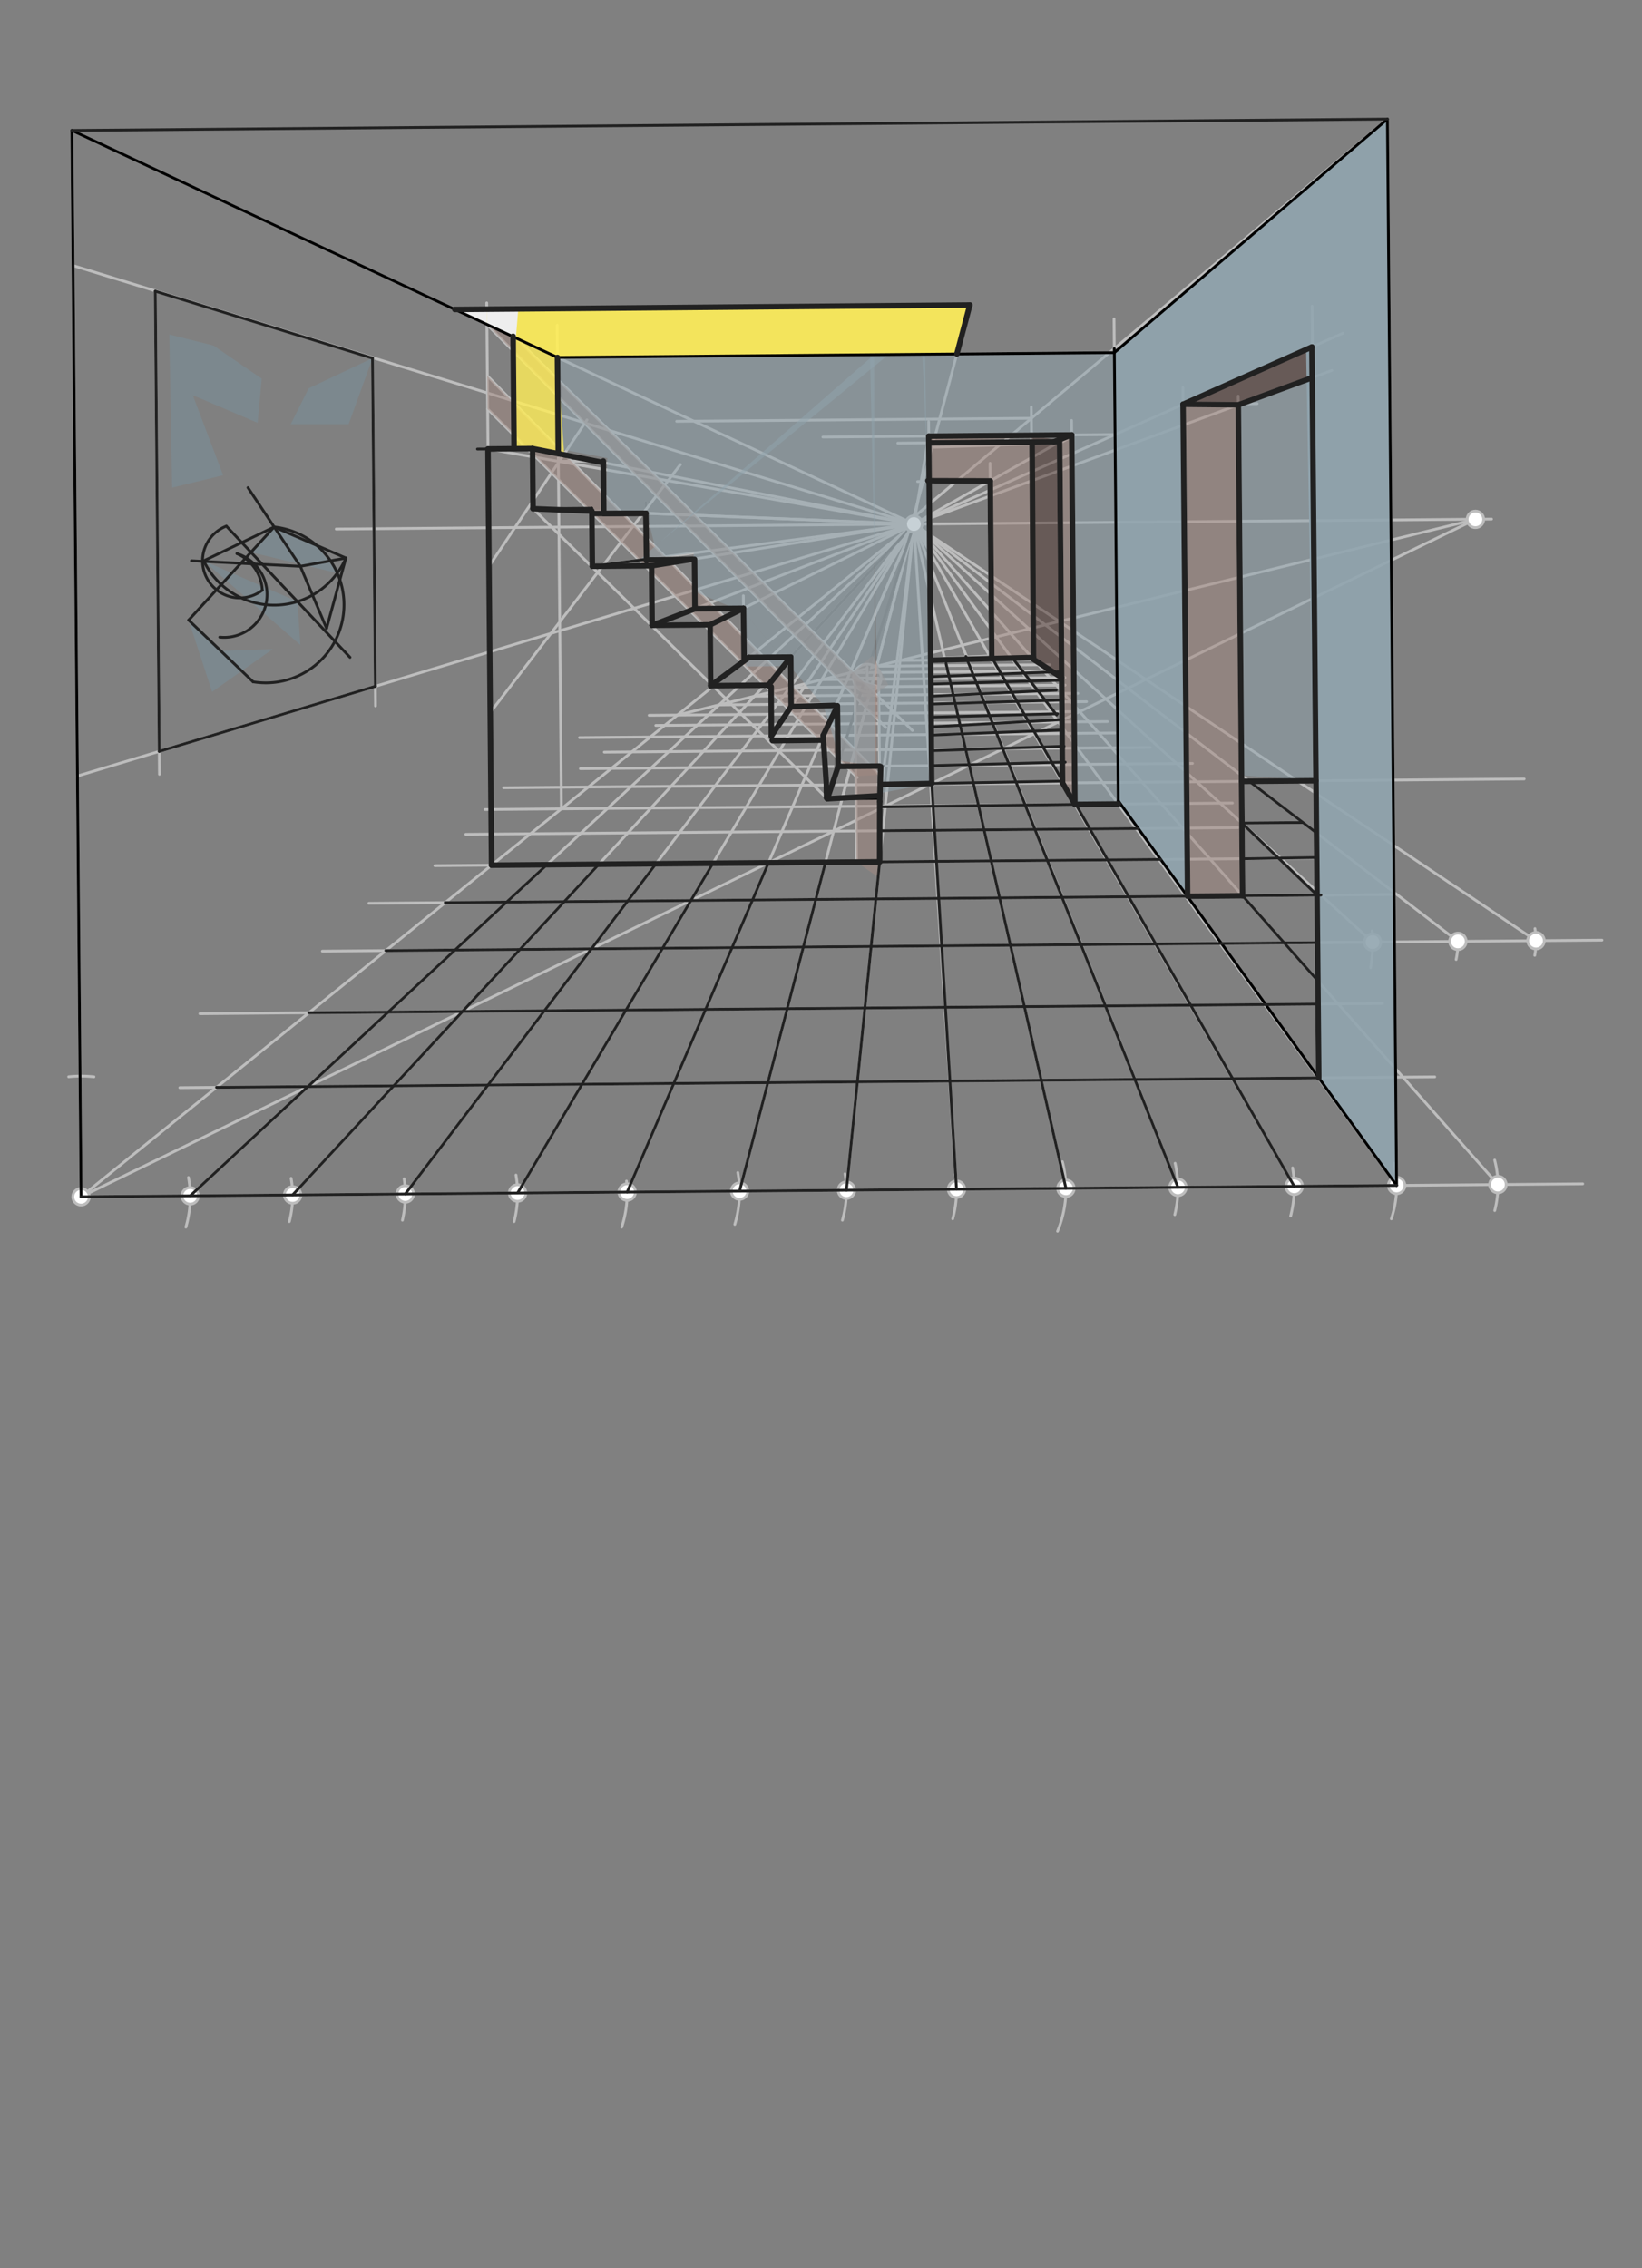 <svg xmlns="http://www.w3.org/2000/svg" class="svg--1it" height="100%" preserveAspectRatio="xMidYMid meet" viewBox="0 0 595.276 822.047" width="100%"><rect x="0" y="0" width="595.276" height="822.047" fill="#808080" stroke="none"/><defs><marker id="marker-arrow" markerHeight="16" markerUnits="userSpaceOnUse" markerWidth="24" orient="auto-start-reverse" refX="24" refY="4" viewBox="0 0 24 8"><path d="M 0 0 L 24 4 L 0 8 z" stroke="inherit"></path></marker></defs><g class="aux-layer--1FB"><g class="element--2qn"><line stroke="#BDBDBD" stroke-dasharray="none" stroke-linecap="round" stroke-width="1" x1="121.891" x2="540.734" y1="191.734" y2="188.124"></line></g><g class="element--2qn"><line stroke="#BDBDBD" stroke-dasharray="none" stroke-linecap="round" stroke-width="1" x1="29.391" x2="573.781" y1="433.734" y2="429.041"></line></g><g class="element--2qn"><path d="M 67.391 444.734 A 39.56 39.56 0 0 0 68.328 426.746" fill="none" stroke="#BDBDBD" stroke-dasharray="none" stroke-linecap="round" stroke-width="1"></path></g><g class="element--2qn"><path d="M 104.891 442.734 A 37.135 37.135 0 0 0 105.536 427.035" fill="none" stroke="#BDBDBD" stroke-dasharray="none" stroke-linecap="round" stroke-width="1"></path></g><g class="element--2qn"><path d="M 145.891 442.234 A 40.848 40.848 0 0 0 146.509 427.217" fill="none" stroke="#BDBDBD" stroke-dasharray="none" stroke-linecap="round" stroke-width="1"></path></g><g class="element--2qn"><path d="M 186.391 442.734 A 40.712 40.712 0 0 0 187.06 425.864" fill="none" stroke="#BDBDBD" stroke-dasharray="none" stroke-linecap="round" stroke-width="1"></path></g><g class="element--2qn"><path d="M 225.391 444.734 A 39.724 39.724 0 0 0 227.128 428.044" fill="none" stroke="#BDBDBD" stroke-dasharray="none" stroke-linecap="round" stroke-width="1"></path></g><g class="element--2qn"><path d="M 266.391 443.734 A 40.746 40.746 0 0 0 267.49 424.952" fill="none" stroke="#BDBDBD" stroke-dasharray="none" stroke-linecap="round" stroke-width="1"></path></g><g class="element--2qn"><path d="M 305.391 442.234 A 38.75 38.75 0 0 0 306.345 425.399" fill="none" stroke="#BDBDBD" stroke-dasharray="none" stroke-linecap="round" stroke-width="1"></path></g><g class="element--2qn"><path d="M 345.391 441.734 A 39.912 39.912 0 0 0 346.343 425.536" fill="none" stroke="#BDBDBD" stroke-dasharray="none" stroke-linecap="round" stroke-width="1"></path></g><g class="element--2qn"><path d="M 383.391 446.234 A 39.668 39.668 0 0 0 385.157 421.015" fill="none" stroke="#BDBDBD" stroke-dasharray="none" stroke-linecap="round" stroke-width="1"></path></g><g class="element--2qn"><path d="M 425.891 440.234 A 40.605 40.605 0 0 0 426.012 421.592" fill="none" stroke="#BDBDBD" stroke-dasharray="none" stroke-linecap="round" stroke-width="1"></path></g><g class="element--2qn"><path d="M 467.891 440.734 A 42.166 42.166 0 0 0 468.609 423.266" fill="none" stroke="#BDBDBD" stroke-dasharray="none" stroke-linecap="round" stroke-width="1"></path></g><g class="element--2qn"><path d="M 504.391 441.734 A 37.115 37.115 0 0 0 505.36 421.586" fill="none" stroke="#BDBDBD" stroke-dasharray="none" stroke-linecap="round" stroke-width="1"></path></g><g class="element--2qn"><path d="M 541.891 438.734 A 36.727 36.727 0 0 0 541.87 420.43" fill="none" stroke="#BDBDBD" stroke-dasharray="none" stroke-linecap="round" stroke-width="1"></path></g><g class="element--2qn"><line stroke="#BDBDBD" stroke-dasharray="none" stroke-linecap="round" stroke-width="1" x1="68.949" x2="331.313" y1="433.393" y2="189.929"></line></g><g class="element--2qn"><line stroke="#BDBDBD" stroke-dasharray="none" stroke-linecap="round" stroke-width="1" x1="106.083" x2="331.313" y1="433.073" y2="189.929"></line></g><g class="element--2qn"><line stroke="#BDBDBD" stroke-dasharray="none" stroke-linecap="round" stroke-width="1" x1="29.391" x2="331.313" y1="433.734" y2="189.929"></line></g><g class="element--2qn"><line stroke="#BDBDBD" stroke-dasharray="none" stroke-linecap="round" stroke-width="1" x1="146.93" x2="331.313" y1="432.721" y2="189.929"></line></g><g class="element--2qn"><line stroke="#BDBDBD" stroke-dasharray="none" stroke-linecap="round" stroke-width="1" x1="187.64" x2="331.313" y1="432.37" y2="189.929"></line></g><g class="element--2qn"><line stroke="#BDBDBD" stroke-dasharray="none" stroke-linecap="round" stroke-width="1" x1="227.362" x2="331.313" y1="432.028" y2="189.929"></line></g><g class="element--2qn"><line stroke="#BDBDBD" stroke-dasharray="none" stroke-linecap="round" stroke-width="1" x1="268.107" x2="331.313" y1="431.676" y2="189.929"></line></g><g class="element--2qn"><line stroke="#BDBDBD" stroke-dasharray="none" stroke-linecap="round" stroke-width="1" x1="306.855" x2="331.313" y1="431.342" y2="189.929"></line></g><g class="element--2qn"><line stroke="#BDBDBD" stroke-dasharray="none" stroke-linecap="round" stroke-width="1" x1="346.766" x2="331.313" y1="430.998" y2="189.929"></line></g><g class="element--2qn"><line stroke="#BDBDBD" stroke-dasharray="none" stroke-linecap="round" stroke-width="1" x1="386.432" x2="331.313" y1="430.656" y2="189.929"></line></g><g class="element--2qn"><line stroke="#BDBDBD" stroke-dasharray="none" stroke-linecap="round" stroke-width="1" x1="427.035" x2="331.313" y1="430.306" y2="189.929"></line></g><g class="element--2qn"><line stroke="#BDBDBD" stroke-dasharray="none" stroke-linecap="round" stroke-width="1" x1="469.199" x2="331.313" y1="429.943" y2="189.929"></line></g><g class="element--2qn"><line stroke="#BDBDBD" stroke-dasharray="none" stroke-linecap="round" stroke-width="1" x1="506.312" x2="331.313" y1="429.623" y2="189.929"></line></g><g class="element--2qn"><line stroke="#BDBDBD" stroke-dasharray="none" stroke-linecap="round" stroke-width="1" x1="543.037" x2="331.313" y1="429.306" y2="189.929"></line></g><g class="element--2qn"><line stroke="#BDBDBD" stroke-dasharray="none" stroke-linecap="round" stroke-width="1" x1="29.391" x2="534.878" y1="433.734" y2="188.226"></line></g><g class="element--2qn"><line stroke="#BDBDBD" stroke-dasharray="none" stroke-linecap="round" stroke-width="1" x1="391.429" x2="235.33" y1="257.897" y2="259.243"></line></g><g class="element--2qn"><line stroke="#BDBDBD" stroke-dasharray="none" stroke-linecap="round" stroke-width="1" x1="383.683" x2="237.737" y1="261.659" y2="262.917"></line></g><g class="element--2qn"><line stroke="#BDBDBD" stroke-dasharray="none" stroke-linecap="round" stroke-width="1" x1="374.956" x2="210.081" y1="265.898" y2="267.319"></line></g><g class="element--2qn"><line stroke="#BDBDBD" stroke-dasharray="none" stroke-linecap="round" stroke-width="1" x1="383.683" x2="401.488" y1="261.659" y2="261.506"></line></g><g class="element--2qn"><line stroke="#BDBDBD" stroke-dasharray="none" stroke-linecap="round" stroke-width="1" x1="374.956" x2="404.273" y1="265.898" y2="265.645"></line></g><g class="element--2qn"><line stroke="#BDBDBD" stroke-dasharray="none" stroke-linecap="round" stroke-width="1" x1="363.735" x2="219.075" y1="271.348" y2="272.595"></line></g><g class="element--2qn"><line stroke="#BDBDBD" stroke-dasharray="none" stroke-linecap="round" stroke-width="1" x1="363.735" x2="416.965" y1="271.348" y2="270.889"></line></g><g class="element--2qn"><line stroke="#BDBDBD" stroke-dasharray="none" stroke-linecap="round" stroke-width="1" x1="351.334" x2="210.385" y1="277.371" y2="278.586"></line></g><g class="element--2qn"><line stroke="#BDBDBD" stroke-dasharray="none" stroke-linecap="round" stroke-width="1" x1="351.334" x2="432.313" y1="277.371" y2="276.673"></line></g><g class="element--2qn"><line stroke="#BDBDBD" stroke-dasharray="none" stroke-linecap="round" stroke-width="1" x1="337.353" x2="182.578" y1="284.161" y2="285.495"></line></g><g class="element--2qn"><line stroke="#BDBDBD" stroke-dasharray="none" stroke-linecap="round" stroke-width="1" x1="337.353" x2="431.719" y1="284.161" y2="283.347"></line></g><g class="element--2qn"><line stroke="#BDBDBD" stroke-dasharray="none" stroke-linecap="round" stroke-width="1" x1="320.959" x2="175.857" y1="292.123" y2="293.374"></line></g><g class="element--2qn"><line stroke="#BDBDBD" stroke-dasharray="none" stroke-linecap="round" stroke-width="1" x1="320.959" x2="446.798" y1="292.123" y2="291.038"></line></g><g class="element--2qn"><line stroke="#BDBDBD" stroke-dasharray="none" stroke-linecap="round" stroke-width="1" x1="302.213" x2="168.862" y1="301.228" y2="302.378"></line></g><g class="element--2qn"><line stroke="#BDBDBD" stroke-dasharray="none" stroke-linecap="round" stroke-width="1" x1="302.213" x2="448.862" y1="301.228" y2="299.964"></line></g><g class="element--2qn"><line stroke="#BDBDBD" stroke-dasharray="none" stroke-linecap="round" stroke-width="1" x1="278.6" x2="157.645" y1="312.697" y2="313.739"></line></g><g class="element--2qn"><line stroke="#BDBDBD" stroke-dasharray="none" stroke-linecap="round" stroke-width="1" x1="278.6" x2="463.071" y1="312.697" y2="311.107"></line></g><g class="element--2qn"><line stroke="#BDBDBD" stroke-dasharray="none" stroke-linecap="round" stroke-width="1" x1="250.46" x2="133.719" y1="326.364" y2="327.37"></line></g><g class="element--2qn"><line stroke="#BDBDBD" stroke-dasharray="none" stroke-linecap="round" stroke-width="1" x1="250.46" x2="489.426" y1="326.364" y2="324.304"></line></g><g class="element--2qn"><line stroke="#BDBDBD" stroke-dasharray="none" stroke-linecap="round" stroke-width="1" x1="214.4" x2="116.856" y1="343.878" y2="344.719"></line></g><g class="element--2qn"><line stroke="#BDBDBD" stroke-dasharray="none" stroke-linecap="round" stroke-width="1" x1="214.4" x2="501.638" y1="343.878" y2="341.402"></line></g><g class="element--2qn"><line stroke="#BDBDBD" stroke-dasharray="none" stroke-linecap="round" stroke-width="1" x1="167.694" x2="72.474" y1="366.562" y2="367.383"></line></g><g class="element--2qn"><line stroke="#BDBDBD" stroke-dasharray="none" stroke-linecap="round" stroke-width="1" x1="167.694" x2="501.213" y1="366.562" y2="363.687"></line></g><g class="element--2qn"><line stroke="#BDBDBD" stroke-dasharray="none" stroke-linecap="round" stroke-width="1" x1="111.619" x2="65.183" y1="393.797" y2="394.197"></line></g><g class="element--2qn"><line stroke="#BDBDBD" stroke-dasharray="none" stroke-linecap="round" stroke-width="1" x1="111.619" x2="520.137" y1="393.797" y2="390.275"></line></g><g class="element--2qn"><line stroke="#BDBDBD" stroke-dasharray="none" stroke-linecap="round" stroke-width="1" x1="29.391" x2="26.059" y1="433.734" y2="47.272"></line></g><g class="element--2qn"><line stroke="#BDBDBD" stroke-dasharray="none" stroke-linecap="round" stroke-width="1" x1="26.059" x2="331.313" y1="47.272" y2="189.929"></line></g><g class="element--2qn"><line stroke="#BDBDBD" stroke-dasharray="none" stroke-linecap="round" stroke-width="1" x1="506.312" x2="502.981" y1="429.623" y2="43.16"></line></g><g class="element--2qn"><line stroke="#BDBDBD" stroke-dasharray="none" stroke-linecap="round" stroke-width="1" x1="502.981" x2="330.891" y1="43.16" y2="187.734"></line></g><g class="element--2qn"><line stroke="#BDBDBD" stroke-dasharray="none" stroke-linecap="round" stroke-width="1" x1="405.393" x2="403.877" y1="291.395" y2="115.584"></line></g><g class="element--2qn"><line stroke="#BDBDBD" stroke-dasharray="none" stroke-linecap="round" stroke-width="1" x1="202.094" x2="403.982" y1="129.54" y2="127.799"></line></g><g class="element--2qn"><line stroke="#BDBDBD" stroke-dasharray="none" stroke-linecap="round" stroke-width="1" x1="203.504" x2="201.993" y1="293.136" y2="117.824"></line></g><g class="element--2qn"><line stroke="#BDBDBD" stroke-dasharray="none" stroke-linecap="round" stroke-width="1" x1="478.092" x2="475.681" y1="390.638" y2="110.939"></line></g><g class="element--2qn"><line stroke="#BDBDBD" stroke-dasharray="none" stroke-linecap="round" stroke-width="1" x1="331.313" x2="486.891" y1="189.929" y2="120.734"></line></g><g class="element--2qn"><line stroke="#BDBDBD" stroke-dasharray="none" stroke-linecap="round" stroke-width="1" x1="404.238" x2="298.31" y1="157.495" y2="158.408"></line></g><g class="element--2qn"><line stroke="#BDBDBD" stroke-dasharray="none" stroke-linecap="round" stroke-width="1" x1="430.442" x2="428.853" y1="324.812" y2="140.48"></line></g><g class="element--2qn"><line stroke="#BDBDBD" stroke-dasharray="none" stroke-linecap="round" stroke-width="1" x1="450.462" x2="448.901" y1="324.64" y2="143.562"></line></g><g class="element--2qn"><line stroke="#BDBDBD" stroke-dasharray="none" stroke-linecap="round" stroke-width="1" x1="428.905" x2="455.753" y1="146.524" y2="146.293"></line></g><g class="element--2qn"><line stroke="#BDBDBD" stroke-dasharray="none" stroke-linecap="round" stroke-width="1" x1="331.313" x2="482.891" y1="189.929" y2="134.234"></line></g><g class="element--2qn"><line stroke="#BDBDBD" stroke-dasharray="none" stroke-linecap="round" stroke-width="1" x1="337.854" x2="336.655" y1="291.978" y2="152.823"></line></g><g class="element--2qn"><line stroke="#BDBDBD" stroke-dasharray="none" stroke-linecap="round" stroke-width="1" x1="389.682" x2="388.483" y1="291.531" y2="152.384"></line></g><g class="element--2qn"><line stroke="#BDBDBD" stroke-dasharray="none" stroke-linecap="round" stroke-width="1" x1="388.528" x2="331.313" y1="157.63" y2="189.929"></line></g><g class="element--2qn"><line stroke="#BDBDBD" stroke-dasharray="none" stroke-linecap="round" stroke-width="1" x1="245.586" x2="534.878" y1="259.154" y2="188.226"></line></g><g class="element--2qn"><line stroke="#BDBDBD" stroke-dasharray="none" stroke-linecap="round" stroke-width="1" x1="260.71" x2="393.917" y1="255.446" y2="254.298"></line></g><g class="element--2qn"><line stroke="#BDBDBD" stroke-dasharray="none" stroke-linecap="round" stroke-width="1" x1="273.536" x2="390.766" y1="252.302" y2="251.291"></line></g><g class="element--2qn"><line stroke="#BDBDBD" stroke-dasharray="none" stroke-linecap="round" stroke-width="1" x1="286.327" x2="386.15" y1="249.165" y2="248.305"></line></g><g class="element--2qn"><line stroke="#BDBDBD" stroke-dasharray="none" stroke-linecap="round" stroke-width="1" x1="297.888" x2="386.118" y1="246.331" y2="245.57"></line></g><g class="element--2qn"><line stroke="#BDBDBD" stroke-dasharray="none" stroke-linecap="round" stroke-width="1" x1="308.179" x2="382.614" y1="243.808" y2="243.166"></line></g><g class="element--2qn"><line stroke="#BDBDBD" stroke-dasharray="none" stroke-linecap="round" stroke-width="1" x1="317.845" x2="380.599" y1="241.438" y2="240.897"></line></g><g class="element--2qn"><line stroke="#BDBDBD" stroke-dasharray="none" stroke-linecap="round" stroke-width="1" x1="326.304" x2="375.625" y1="239.364" y2="238.939"></line></g><g class="element--2qn"><line stroke="#BDBDBD" stroke-dasharray="none" stroke-linecap="round" stroke-width="2" x1="389.682" x2="388.528" y1="291.531" y2="157.63"></line></g><g class="element--2qn"><line stroke="#BDBDBD" stroke-dasharray="none" stroke-linecap="round" stroke-width="2" x1="385.211" x2="384.124" y1="283.748" y2="157.668"></line></g><g class="element--2qn"><line stroke="#BDBDBD" stroke-dasharray="none" stroke-linecap="round" stroke-width="2" x1="388.528" x2="384.145" y1="157.63" y2="160.104"></line></g><g class="element--2qn"><line stroke="#BDBDBD" stroke-dasharray="none" stroke-linecap="round" stroke-width="2" x1="385.211" x2="389.682" y1="283.748" y2="291.531"></line></g><g class="element--2qn"><line stroke="#BDBDBD" stroke-dasharray="none" stroke-linecap="round" stroke-width="1" x1="384.145" x2="325.497" y1="160.104" y2="160.61"></line></g><g class="element--2qn"><line stroke="#BDBDBD" stroke-dasharray="none" stroke-linecap="round" stroke-width="2" x1="388.528" x2="336.7" y1="157.63" y2="158.077"></line></g><g class="element--2qn"><line stroke="#BDBDBD" stroke-dasharray="none" stroke-linecap="round" stroke-width="2" x1="336.7" x2="337.787" y1="158.077" y2="284.157"></line></g><g class="element--2qn"><line stroke="#BDBDBD" stroke-dasharray="none" stroke-linecap="round" stroke-width="2" x1="336.731" x2="382.01" y1="161.637" y2="160.122"></line></g><g class="element--2qn"><line stroke="#BDBDBD" stroke-dasharray="none" stroke-linecap="round" stroke-width="2" x1="430.442" x2="450.462" y1="324.812" y2="324.64"></line></g><g class="element--2qn"><line stroke="#BDBDBD" stroke-dasharray="none" stroke-linecap="round" stroke-width="2" x1="450.462" x2="448.928" y1="324.64" y2="146.713"></line></g><g class="element--2qn"><line stroke="#BDBDBD" stroke-dasharray="none" stroke-linecap="round" stroke-width="2" x1="448.928" x2="428.905" y1="146.713" y2="146.524"></line></g><g class="element--2qn"><line stroke="#BDBDBD" stroke-dasharray="none" stroke-linecap="round" stroke-width="2" x1="428.905" x2="430.549" y1="146.524" y2="324.811"></line></g><g class="element--2qn"><line stroke="#BDBDBD" stroke-dasharray="none" stroke-linecap="round" stroke-width="2" x1="428.905" x2="475.808" y1="146.524" y2="125.664"></line></g><g class="element--2qn"><line stroke="#BDBDBD" stroke-dasharray="none" stroke-linecap="round" stroke-width="2" x1="475.604" x2="478.092" y1="125.754" y2="390.638"></line></g><g class="element--2qn"><line stroke="#BDBDBD" stroke-dasharray="none" stroke-linecap="round" stroke-width="2" x1="448.928" x2="475.708" y1="146.713" y2="136.873"></line></g><g class="element--2qn"><line stroke="#BDBDBD" stroke-dasharray="none" stroke-linecap="round" stroke-width="1" x1="374.668" x2="373.879" y1="238.947" y2="147.484"></line></g><g class="element--2qn"><line stroke="#BDBDBD" stroke-dasharray="none" stroke-linecap="round" stroke-width="1" x1="373.915" x2="245.317" y1="151.589" y2="152.698"></line></g><g class="element--2qn"><line stroke="#BDBDBD" stroke-dasharray="none" stroke-linecap="round" stroke-width="1" x1="336.7" x2="331.313" y1="158.077" y2="189.929"></line></g><g class="element--2qn"><line stroke="#BDBDBD" stroke-dasharray="none" stroke-linecap="round" stroke-width="1" x1="359.548" x2="358.934" y1="239.077" y2="167.898"></line></g><g class="element--2qn"><line stroke="#BDBDBD" stroke-dasharray="none" stroke-linecap="round" stroke-width="1" x1="358.989" x2="332.656" y1="174.305" y2="174.532"></line></g><g class="element--2qn"><line stroke="#BDBDBD" stroke-dasharray="none" stroke-linecap="round" stroke-width="2" x1="358.989" x2="336.841" y1="174.305" y2="174.496"></line></g><g class="element--2qn"><line stroke="#BDBDBD" stroke-dasharray="none" stroke-linecap="round" stroke-width="2" x1="358.989" x2="359.548" y1="174.305" y2="239.077"></line></g><g class="element--2qn"><line stroke="#BDBDBD" stroke-dasharray="none" stroke-linecap="round" stroke-width="2" x1="359.54" x2="337.4" y1="238.182" y2="239.268"></line></g><g class="element--2qn"><path d="M 24.891 390.234 A 43.732 43.732 0 0 1 34.066 390.253" fill="none" stroke="#BDBDBD" stroke-dasharray="none" stroke-linecap="round" stroke-width="1"></path></g><g class="element--2qn"><line stroke="#BDBDBD" stroke-dasharray="none" stroke-linecap="round" stroke-width="1" x1="178.209" x2="176.452" y1="313.562" y2="109.768"></line></g><g class="element--2qn"><line stroke="#BDBDBD" stroke-dasharray="none" stroke-linecap="round" stroke-width="1" x1="193.057" x2="331.313" y1="162.573" y2="189.929"></line></g><g class="element--2qn"><line stroke="#BDBDBD" stroke-dasharray="none" stroke-linecap="round" stroke-width="1" x1="176.908" x2="331.313" y1="162.713" y2="189.929"></line></g><g class="element--2qn"><line stroke="#BDBDBD" stroke-dasharray="none" stroke-linecap="round" stroke-width="1" x1="193.245" x2="331.313" y1="184.374" y2="189.929"></line></g><g class="element--2qn"><line stroke="#BDBDBD" stroke-dasharray="none" stroke-linecap="round" stroke-width="1" x1="214.563" x2="331.313" y1="185.231" y2="189.929"></line></g><g class="element--2qn"><line stroke="#BDBDBD" stroke-dasharray="none" stroke-linecap="round" stroke-width="1" x1="214.735" x2="331.313" y1="205.223" y2="189.929"></line></g><g class="element--2qn"><line stroke="#BDBDBD" stroke-dasharray="none" stroke-linecap="round" stroke-width="1" x1="236.229" x2="331.313" y1="205.037" y2="189.929"></line></g><g class="element--2qn"><line stroke="#BDBDBD" stroke-dasharray="none" stroke-linecap="round" stroke-width="1" x1="257.444" x2="331.313" y1="226.437" y2="189.929"></line></g><g class="element--2qn"><line stroke="#BDBDBD" stroke-dasharray="none" stroke-linecap="round" stroke-width="1" x1="236.415" x2="331.313" y1="226.618" y2="189.929"></line></g><g class="element--2qn"><line stroke="#BDBDBD" stroke-dasharray="none" stroke-linecap="round" stroke-width="1" x1="202.419" x2="218.721" y1="167.209" y2="167.069"></line></g><g class="element--2qn"><line stroke="#BDBDBD" stroke-dasharray="none" stroke-linecap="round" stroke-width="1" x1="218.721" x2="218.852" y1="167.069" y2="182.217"></line></g><g class="element--2qn"><line stroke="#BDBDBD" stroke-dasharray="none" stroke-linecap="round" stroke-width="1" x1="234.121" x2="234.268" y1="182.086" y2="199.184"></line></g><g class="element--2qn"><line stroke="#BDBDBD" stroke-dasharray="none" stroke-linecap="round" stroke-width="1" x1="269.491" x2="269.684" y1="215.91" y2="238.284"></line></g><g class="element--2qn"><line stroke="#BDBDBD" stroke-dasharray="none" stroke-linecap="round" stroke-width="1" x1="269.684" x2="287.222" y1="238.284" y2="238.132"></line></g><g class="element--2qn"><line stroke="#757575" stroke-dasharray="none" stroke-linecap="round" stroke-width="1" x1="277.202" x2="331.313" y1="248.344" y2="189.929"></line></g><g class="element--2qn"><line stroke="#BDBDBD" stroke-dasharray="none" stroke-linecap="round" stroke-width="1" x1="286.656" x2="286.815" y1="238.137" y2="256.537"></line></g><g class="element--2qn"><line stroke="#BDBDBD" stroke-dasharray="none" stroke-linecap="round" stroke-width="1" x1="279.654" x2="331.313" y1="266.719" y2="189.929"></line></g><g class="element--2qn"><line stroke="#BDBDBD" stroke-dasharray="none" stroke-linecap="round" stroke-width="1" x1="297.7" x2="331.313" y1="268.213" y2="189.929"></line></g><g class="element--2qn"><line stroke="#BDBDBD" stroke-dasharray="none" stroke-linecap="round" stroke-width="1" x1="305.293" x2="331.313" y1="289.447" y2="189.929"></line></g><g class="element--2qn"><line stroke="#BDBDBD" stroke-dasharray="none" stroke-linecap="round" stroke-width="1" x1="318.736" x2="331.313" y1="292.142" y2="189.929"></line></g><g class="element--2qn"><line stroke="#757575" stroke-dasharray="none" stroke-linecap="round" stroke-width="1" x1="286.811" x2="302.367" y1="256.08" y2="255.946"></line></g><g class="element--2qn"><line stroke="#757575" stroke-dasharray="none" stroke-linecap="round" stroke-width="1" x1="299.933" x2="331.313" y1="289.493" y2="189.929"></line></g><g class="element--2qn"><line stroke="#757575" stroke-dasharray="none" stroke-linecap="round" stroke-width="1" x1="302.797" x2="302.995" y1="256.24" y2="279.233"></line></g><g class="element--2qn"><line stroke="#757575" stroke-dasharray="none" stroke-linecap="round" stroke-width="1" x1="302.983" x2="320.411" y1="277.787" y2="277.637"></line></g><g class="element--2qn"><line stroke="#757575" stroke-dasharray="none" stroke-linecap="round" stroke-width="1" x1="269.531" x2="250.752" y1="220.463" y2="220.625"></line></g><g class="element--2qn"><line stroke="#757575" stroke-dasharray="none" stroke-linecap="round" stroke-width="1" x1="250.981" x2="234.154" y1="202.694" y2="202.839"></line></g><g class="element--2qn"><line stroke="#757575" stroke-dasharray="none" stroke-linecap="round" stroke-width="1" x1="234.121" x2="234.292" y1="182.086" y2="201.886"></line></g><g class="element--2qn"><line stroke="#757575" stroke-dasharray="none" stroke-linecap="round" stroke-width="1" x1="234.155" x2="218.511" y1="186.02" y2="186.155"></line></g><g class="element--2qn"><line stroke="#757575" stroke-dasharray="none" stroke-linecap="round" stroke-width="1" x1="218.721" x2="218.888" y1="167.069" y2="186.394"></line></g><g class="element--2qn"><line stroke="#BDBDBD" stroke-dasharray="none" stroke-linecap="round" stroke-width="1" x1="164.477" x2="351.6" y1="112.159" y2="110.546"></line></g><g class="element--2qn"><line stroke="#BDBDBD" stroke-dasharray="none" stroke-linecap="round" stroke-width="1" x1="351.6" x2="331.391" y1="110.546" y2="186.734"></line></g><g class="element--2qn"><line stroke="#BDBDBD" stroke-dasharray="none" stroke-linecap="round" stroke-width="1" x1="193.245" x2="299.933" y1="184.374" y2="289.493"></line></g><g class="element--2qn"><line stroke="#BDBDBD" stroke-dasharray="none" stroke-linecap="round" stroke-width="1" x1="176.68" x2="320.071" y1="136.223" y2="282.054"></line></g><g class="element--2qn"><line stroke="#BDBDBD" stroke-dasharray="none" stroke-linecap="round" stroke-width="1" x1="176.783" x2="310.775" y1="148.222" y2="281.797"></line></g><g class="element--2qn"><line stroke="#BDBDBD" stroke-dasharray="none" stroke-linecap="round" stroke-width="1" x1="176.519" x2="321.131" y1="117.588" y2="263.646"></line></g><g class="element--2qn"><line stroke="#BDBDBD" stroke-dasharray="none" stroke-linecap="round" stroke-width="1" x1="176.471" x2="330.76" y1="112.056" y2="264.73"></line></g><g class="element--2qn"><line stroke="#BDBDBD" stroke-dasharray="none" stroke-linecap="round" stroke-width="1" x1="318.938" x2="318.557" y1="290.501" y2="246.302"></line></g><g class="element--2qn"><line stroke="#BDBDBD" stroke-dasharray="none" stroke-linecap="round" stroke-width="1" x1="310.536" x2="309.959" y1="312.421" y2="245.561"></line></g><g class="element--2qn"><line stroke="#BDBDBD" stroke-dasharray="none" stroke-linecap="round" stroke-width="1" x1="309.965" x2="318.579" y1="246.227" y2="248.887"></line></g><g class="element--2qn"><g class="center--1s5"><line x1="310.391" y1="245.734" x2="318.391" y2="245.734" stroke="#BDBDBD" stroke-width="1" stroke-linecap="round"></line><line x1="314.391" y1="241.734" x2="314.391" y2="249.734" stroke="#BDBDBD" stroke-width="1" stroke-linecap="round"></line><circle class="hit--230" cx="314.391" cy="245.734" r="4" stroke="none" fill="transparent"></circle></g><circle cx="314.391" cy="245.734" fill="none" r="5.025" stroke="#BDBDBD" stroke-dasharray="none" stroke-width="1"></circle></g><g class="element--2qn"><line stroke="#BDBDBD" stroke-dasharray="none" stroke-linecap="round" stroke-width="1" x1="331.313" x2="26.64" y1="189.929" y2="96.3"></line></g><g class="element--2qn"><line stroke="#BDBDBD" stroke-dasharray="none" stroke-linecap="round" stroke-width="1" x1="28.076" x2="331.313" y1="281.246" y2="189.929"></line></g><g class="element--2qn"><line stroke="#BDBDBD" stroke-dasharray="none" stroke-linecap="round" stroke-width="1" x1="56.298" x2="57.807" y1="105.534" y2="280.623"></line></g><g class="element--2qn"><line stroke="#BDBDBD" stroke-dasharray="none" stroke-linecap="round" stroke-width="1" x1="135.044" x2="136.131" y1="129.806" y2="255.849"></line></g><g class="element--2qn"><line stroke="#BDBDBD" stroke-dasharray="none" stroke-linecap="round" stroke-width="1" x1="430.167" x2="552.564" y1="283.361" y2="282.306"></line></g><g class="element--2qn"><path d="M 496.891 350.734 A 54.788 54.788 0 0 0 497.417 337.358" fill="none" stroke="#BDBDBD" stroke-dasharray="none" stroke-linecap="round" stroke-width="1"></path></g><g class="element--2qn"><path d="M 527.891 347.734 A 30.934 30.934 0 0 0 528.462 339.259" fill="none" stroke="#BDBDBD" stroke-dasharray="none" stroke-linecap="round" stroke-width="1"></path></g><g class="element--2qn"><line stroke="#BDBDBD" stroke-dasharray="none" stroke-linecap="round" stroke-width="1" x1="442.818" x2="580.753" y1="341.909" y2="340.72"></line></g><g class="element--2qn"><path d="M 556.391 346.234 A 28.31 28.31 0 0 0 556.467 336.546" fill="none" stroke="#BDBDBD" stroke-dasharray="none" stroke-linecap="round" stroke-width="1"></path></g><g class="element--2qn"><line stroke="#BDBDBD" stroke-dasharray="none" stroke-linecap="round" stroke-width="1" x1="331.313" x2="497.604" y1="189.929" y2="341.436"></line></g><g class="element--2qn"><line stroke="#BDBDBD" stroke-dasharray="none" stroke-linecap="round" stroke-width="1" x1="331.313" x2="528.537" y1="189.929" y2="341.17"></line></g><g class="element--2qn"><line stroke="#BDBDBD" stroke-dasharray="none" stroke-linecap="round" stroke-width="1" x1="331.313" x2="556.846" y1="189.929" y2="340.926"></line></g><g class="element--2qn"><line stroke="#BDBDBD" stroke-dasharray="none" stroke-linecap="round" stroke-width="1" x1="177.621" x2="212.804" y1="204.732" y2="152.18"></line></g><g class="element--2qn"><line stroke="#BDBDBD" stroke-dasharray="none" stroke-linecap="round" stroke-width="1" x1="177.885" x2="246.659" y1="258.04" y2="168.355"></line></g><g class="element--2qn"><line stroke="#BDBDBD" stroke-dasharray="none" stroke-linecap="round" stroke-width="1" x1="450.462" x2="505.403" y1="324.64" y2="324.166"></line></g><g class="element--2qn"><line stroke="#BDBDBD" stroke-dasharray="none" stroke-linecap="round" stroke-width="1" x1="450.234" x2="472.592" y1="298.278" y2="298.085"></line></g><g class="element--2qn"><line stroke="#BDBDBD" stroke-dasharray="none" stroke-linecap="round" stroke-width="1" x1="450.346" x2="476.566" y1="311.216" y2="310.99"></line></g><g class="element--2qn"><circle cx="331.313" cy="189.929" r="3" stroke="#BDBDBD" stroke-width="1" fill="#ffffff"></circle>}</g><g class="element--2qn"><circle cx="534.878" cy="188.226" r="3" stroke="#BDBDBD" stroke-width="1" fill="#ffffff"></circle>}</g><g class="element--2qn"><circle cx="29.391" cy="433.734" r="3" stroke="#BDBDBD" stroke-width="1" fill="#ffffff"></circle>}</g><g class="element--2qn"><circle cx="68.949" cy="433.393" r="3" stroke="#BDBDBD" stroke-width="1" fill="#ffffff"></circle>}</g><g class="element--2qn"><circle cx="106.083" cy="433.073" r="3" stroke="#BDBDBD" stroke-width="1" fill="#ffffff"></circle>}</g><g class="element--2qn"><circle cx="146.93" cy="432.721" r="3" stroke="#BDBDBD" stroke-width="1" fill="#ffffff"></circle>}</g><g class="element--2qn"><circle cx="187.64" cy="432.37" r="3" stroke="#BDBDBD" stroke-width="1" fill="#ffffff"></circle>}</g><g class="element--2qn"><circle cx="227.362" cy="432.028" r="3" stroke="#BDBDBD" stroke-width="1" fill="#ffffff"></circle>}</g><g class="element--2qn"><circle cx="268.107" cy="431.676" r="3" stroke="#BDBDBD" stroke-width="1" fill="#ffffff"></circle>}</g><g class="element--2qn"><circle cx="306.855" cy="431.342" r="3" stroke="#BDBDBD" stroke-width="1" fill="#ffffff"></circle>}</g><g class="element--2qn"><circle cx="346.766" cy="430.998" r="3" stroke="#BDBDBD" stroke-width="1" fill="#ffffff"></circle>}</g><g class="element--2qn"><circle cx="386.432" cy="430.656" r="3" stroke="#BDBDBD" stroke-width="1" fill="#ffffff"></circle>}</g><g class="element--2qn"><circle cx="427.035" cy="430.306" r="3" stroke="#BDBDBD" stroke-width="1" fill="#ffffff"></circle>}</g><g class="element--2qn"><circle cx="469.199" cy="429.943" r="3" stroke="#BDBDBD" stroke-width="1" fill="#ffffff"></circle>}</g><g class="element--2qn"><circle cx="506.312" cy="429.623" r="3" stroke="#BDBDBD" stroke-width="1" fill="#ffffff"></circle>}</g><g class="element--2qn"><circle cx="543.037" cy="429.306" r="3" stroke="#BDBDBD" stroke-width="1" fill="#ffffff"></circle>}</g><g class="element--2qn"><circle cx="497.604" cy="341.436" r="3" stroke="#BDBDBD" stroke-width="1" fill="#ffffff"></circle>}</g><g class="element--2qn"><circle cx="528.537" cy="341.17" r="3" stroke="#BDBDBD" stroke-width="1" fill="#ffffff"></circle>}</g><g class="element--2qn"><circle cx="556.846" cy="340.926" r="3" stroke="#BDBDBD" stroke-width="1" fill="#ffffff"></circle>}</g></g><g class="main-layer--3Vd"><g class="element--2qn"><g fill="#A1887F" opacity="0.5"><path d="M 176.471 112.056 L 176.519 117.588 L 318.685 261.176 L 318.685 261.176 L 318.612 252.709 L 176.471 112.056 Z" stroke="none"></path></g></g><g class="element--2qn"><g fill="#A1887F" opacity="0.5"><path d="M 176.68 136.223 L 176.783 148.222 L 310.267 281.291 L 318.855 280.818 L 176.68 136.223 Z" stroke="none"></path></g></g><g class="element--2qn"><g fill="#A1887F" opacity="0.5"><path d="M 310.536 312.421 L 318.347 317.913 L 317.614 248.589 L 309.555 246.1 L 310.536 312.421 Z" stroke="none"></path></g></g><g class="element--2qn"><g fill="#A1887F" opacity="0.5"><path d="M 308.011 244.521 L 314.031 254.036 L 322.025 248.178 L 316.353 237.623 L 308.011 244.521 Z" stroke="none"></path></g></g><g class="element--2qn"><g fill="#A1887F" opacity="0.5"><path d="M 450.462 324.64 L 430.549 324.811 L 428.905 146.524 L 448.928 146.713 L 450.462 324.64 Z" stroke="none"></path></g></g><g class="element--2qn"><g fill="#A1887F" opacity="0.5"><path d="M 336.7 158.077 L 336.839 174.236 L 358.989 174.305 L 359.544 238.684 L 374.662 238.286 L 373.989 160.192 L 336.7 158.077 Z" stroke="none"></path></g></g><g class="element--2qn"><g fill="#A1887F" opacity="0.5"><path d="M 389.682 291.531 L 385.211 283.748 L 384.732 159.082 L 388.528 157.63 L 389.682 291.531 Z" stroke="none"></path></g></g><g class="element--2qn"><g fill="#A1887F" opacity="0.5"><path d="M 388.528 157.63 L 336.7 158.077 L 338.35 160.499 L 388.528 157.63 Z" stroke="none"></path></g></g><g class="element--2qn"><g fill="#4E342E" opacity="0.5"><path d="M 373.968 157.756 L 374.662 238.286 L 384.882 245.581 L 383.531 159.541 L 373.968 157.756 Z" stroke="none"></path></g></g><g class="element--2qn"><g fill="#4E342E" opacity="0.5"><path d="M 428.905 146.524 L 448.928 146.713 L 475.708 136.873 L 473.491 126.694 L 428.905 146.524 Z" stroke="none"></path></g></g><g class="element--2qn"><g fill="#90A4AE" opacity="0.5"><path d="M 450.086 281.009 L 477.08 282.956 L 475.708 136.873 L 448.928 146.713 L 450.086 281.009 Z" stroke="none"></path></g></g><g class="element--2qn"><g fill="#90A4AE" opacity="0.5"><path d="M 405.393 291.382 L 389.682 291.531 L 388.528 157.63 L 404.238 157.495 L 405.393 291.382 Z" stroke="none"></path></g></g><g class="element--2qn"><g fill="#90A4AE" opacity="0.5"><path d="M 337.785 283.951 L 318.912 287.451 L 315.406 128.563 L 335.392 128.391 L 337.785 283.951 Z" stroke="none"></path></g></g><g class="element--2qn"><g fill="#90A4AE" opacity="0.5"><path d="M 335.7 158.077 L 334.384 128.408 L 403.982 127.799 L 404.238 157.495 L 335.7 158.077 Z" stroke="none"></path></g></g><g class="element--2qn"><g fill="#90A4AE" opacity="0.5"><path d="M 202.094 129.54 L 202.178 162.598 L 220.161 166.003 L 219.803 184.954 L 234.443 185.961 L 237.399 197.976 L 322.103 128.505 L 202.094 129.54 Z" stroke="none"></path></g></g><g class="element--2qn"><g fill="#90A4AE" opacity="0.5"><path d="M 231.742 203.01 L 316.898 128.55 L 317.139 277.676 L 304.672 275.712 L 298.516 255.75 L 286.33 241.402 L 269.762 221.895 L 251.018 214.109 L 251.514 200.411 L 231.742 203.01 Z" stroke="none"></path></g></g><g class="element--2qn"><g fill="#90A4AE" opacity="0.5"><path d="M 269.762 221.895 L 270.433 241.58 L 286.33 241.402 L 269.762 221.895 Z" stroke="none"></path></g></g><g class="element--2qn"><g fill="#90A4AE" opacity="0.9"><path d="M 405.393 291.382 L 430.549 324.811 L 428.905 146.524 L 473.491 126.694 L 478.092 390.638 L 506.312 429.622 L 502.981 43.16 L 403.982 127.799 L 405.393 291.382 Z" stroke="none"></path></g></g><g class="element--2qn"><g fill="#FFEE58" opacity="0.9"><path d="M 164.895 112.155 L 202.094 129.54 L 346.893 128.292 L 351.6 110.546 L 164.895 112.155 Z" stroke="none"></path></g></g><g class="element--2qn"><g fill="#78909C" opacity="0.5"><path d="M 80.891 172.234 L 62.391 176.734 L 61.391 121.234 L 77.391 125.234 L 94.891 137.234 L 93.391 153.234 L 69.891 143.234 L 80.891 172.234 Z" stroke="none"></path></g></g><g class="element--2qn"><g fill="#78909C" opacity="0.5"><path d="M 98.891 235.234 L 76.891 250.734 L 68.391 224.734 L 80.069 235.918 L 98.891 235.234 Z" stroke="none"></path></g></g><g class="element--2qn"><g fill="#78909C" opacity="0.5"><path d="M 99.391 190.984 L 114.839 197.669 L 122.276 207.682 L 90.981 200.14 L 99.391 190.984 Z" stroke="none"></path></g></g><g class="element--2qn"><g fill="#78909C" opacity="0.5"><path d="M 108.891 233.734 L 73.85 203.242 L 107.84 218.025 L 108.891 233.734 Z" stroke="none"></path></g></g><g class="element--2qn"><g fill="#78909C" opacity="0.5"><path d="M 111.891 140.734 L 105.391 153.734 L 126.391 153.734 L 135.044 129.806 L 111.891 140.734 Z" stroke="none"></path></g></g><g class="element--2qn"><g fill="#FFEE58" opacity="0.8"><path d="M 202.094 129.54 L 204.527 164.544 L 186.072 162.634 L 187.023 122.497 L 202.094 129.54 Z" stroke="none"></path></g></g><g class="element--2qn"><g fill="#EEEEEE" opacity="0.5"><path d="M 164.895 112.155 L 176.471 112.056 L 176.519 117.588 L 164.895 112.155 Z" stroke="none"></path></g></g><g class="element--2qn"><g fill="#EEEEEE" opacity="1"><path d="M 164.895 112.155 L 176.471 112.056 L 176.519 117.588 L 164.895 112.155 Z" stroke="none"></path></g></g><g class="element--2qn"><g fill="#EEEEEE" opacity="1"><path d="M 176.471 112.056 L 187.897 111.957 L 187.023 122.497 L 176.519 117.588 L 176.471 112.056 Z" stroke="none"></path></g></g><g class="element--2qn"><line stroke="#000000" stroke-dasharray="none" stroke-linecap="round" stroke-width="1" x1="405.382" x2="403.97" y1="290.194" y2="126.34"></line></g><g class="element--2qn"><line stroke="#000000" stroke-dasharray="none" stroke-linecap="round" stroke-width="1" x1="403.982" x2="202.094" y1="127.799" y2="129.54"></line></g><g class="element--2qn"><line stroke="#000000" stroke-dasharray="none" stroke-linecap="round" stroke-width="1" x1="405.382" x2="506.312" y1="290.194" y2="429.622"></line></g><g class="element--2qn"><line stroke="#000000" stroke-dasharray="none" stroke-linecap="round" stroke-width="1" x1="506.312" x2="502.981" y1="429.622" y2="43.16"></line></g><g class="element--2qn"><line stroke="#000000" stroke-dasharray="none" stroke-linecap="round" stroke-width="1" x1="502.981" x2="403.982" y1="43.16" y2="127.799"></line></g><g class="element--2qn"><line stroke="#000000" stroke-dasharray="none" stroke-linecap="round" stroke-width="1" x1="29.391" x2="26.059" y1="433.734" y2="47.272"></line></g><g class="element--2qn"><line stroke="#000000" stroke-dasharray="none" stroke-linecap="round" stroke-width="1" x1="26.059" x2="202.094" y1="47.272" y2="129.54"></line></g><g class="element--2qn"><line stroke="#000000" stroke-dasharray="none" stroke-linecap="round" stroke-width="1" x1="318.91" x2="318.709" y1="312.349" y2="289.025"></line></g><g class="element--2qn"><line stroke="#000000" stroke-dasharray="none" stroke-linecap="round" stroke-width="1" x1="299.184" x2="299.001" y1="289.379" y2="268.173"></line></g><g class="element--2qn"><line stroke="#000000" stroke-dasharray="none" stroke-linecap="round" stroke-width="1" x1="318.712" x2="299.414" y1="289.332" y2="289.498"></line></g><g class="element--2qn"><line stroke="#000000" stroke-dasharray="none" stroke-linecap="round" stroke-width="1" x1="298.716" x2="279.461" y1="268.204" y2="268.37"></line></g><g class="element--2qn"><line stroke="#000000" stroke-dasharray="none" stroke-linecap="round" stroke-width="1" x1="279.664" x2="279.495" y1="267.875" y2="248.324"></line></g><g class="element--2qn"><line stroke="#000000" stroke-dasharray="none" stroke-linecap="round" stroke-width="1" x1="279.495" x2="257.634" y1="248.324" y2="248.512"></line></g><g class="element--2qn"><line stroke="#000000" stroke-dasharray="none" stroke-linecap="round" stroke-width="1" x1="257.634" x2="257.444" y1="248.512" y2="226.437"></line></g><g class="element--2qn"><line stroke="#000000" stroke-dasharray="none" stroke-linecap="round" stroke-width="1" x1="257.444" x2="236.415" y1="226.437" y2="226.618"></line></g><g class="element--2qn"><line stroke="#000000" stroke-dasharray="none" stroke-linecap="round" stroke-width="1" x1="236.415" x2="236.229" y1="226.618" y2="205.037"></line></g><g class="element--2qn"><line stroke="#000000" stroke-dasharray="none" stroke-linecap="round" stroke-width="1" x1="236.229" x2="214.735" y1="205.037" y2="205.223"></line></g><g class="element--2qn"><line stroke="#000000" stroke-dasharray="none" stroke-linecap="round" stroke-width="1" x1="214.735" x2="214.554" y1="205.223" y2="184.19"></line></g><g class="element--2qn"><line stroke="#212121" stroke-dasharray="none" stroke-linecap="round" stroke-width="1" x1="318.91" x2="178.209" y1="312.349" y2="313.562"></line></g><g class="element--2qn"><line stroke="#212121" stroke-dasharray="none" stroke-linecap="round" stroke-width="1" x1="214.554" x2="193.245" y1="184.19" y2="184.374"></line></g><g class="element--2qn"><line stroke="#212121" stroke-dasharray="none" stroke-linecap="round" stroke-width="1" x1="193.245" x2="193.057" y1="184.374" y2="162.573"></line></g><g class="element--2qn"><line stroke="#212121" stroke-dasharray="none" stroke-linecap="round" stroke-width="1" x1="193.057" x2="173.08" y1="162.573" y2="162.746"></line></g><g class="element--2qn"><line stroke="#212121" stroke-dasharray="none" stroke-linecap="round" stroke-width="2" x1="318.91" x2="318.938" y1="312.349" y2="290.501"></line></g><g class="element--2qn"><line stroke="#212121" stroke-dasharray="none" stroke-linecap="round" stroke-width="2" x1="299.933" x2="318.92" y1="289.493" y2="288.387"></line></g><g class="element--2qn"><line stroke="#212121" stroke-dasharray="none" stroke-linecap="round" stroke-width="2" x1="299.933" x2="304.004" y1="289.493" y2="277.311"></line></g><g class="element--2qn"><line stroke="#212121" stroke-dasharray="none" stroke-linecap="round" stroke-width="2" x1="303.847" x2="318.827" y1="277.78" y2="277.651"></line></g><g class="element--2qn"><line stroke="#212121" stroke-dasharray="none" stroke-linecap="round" stroke-width="2" x1="318.938" x2="319.266" y1="290.501" y2="277.832"></line></g><g class="element--2qn"><line stroke="#212121" stroke-dasharray="none" stroke-linecap="round" stroke-width="2" x1="303.847" x2="303.571" y1="277.78" y2="255.768"></line></g><g class="element--2qn"><line stroke="#212121" stroke-dasharray="none" stroke-linecap="round" stroke-width="2" x1="299.933" x2="298.41" y1="289.493" y2="266.558"></line></g><g class="element--2qn"><line stroke="#212121" stroke-dasharray="none" stroke-linecap="round" stroke-width="2" x1="298.41" x2="303.084" y1="266.558" y2="256.881"></line></g><g class="element--2qn"><line stroke="#212121" stroke-dasharray="none" stroke-linecap="round" stroke-width="2" x1="279.654" x2="286.811" y1="266.719" y2="256.08"></line></g><g class="element--2qn"><line stroke="#212121" stroke-dasharray="none" stroke-linecap="round" stroke-width="2" x1="286.811" x2="302.414" y1="256.08" y2="255.64"></line></g><g class="element--2qn"><line stroke="#212121" stroke-dasharray="none" stroke-linecap="round" stroke-width="2" x1="279.654" x2="279.57" y1="266.719" y2="248.873"></line></g><g class="element--2qn"><line stroke="#212121" stroke-dasharray="none" stroke-linecap="round" stroke-width="2" x1="286.656" x2="286.811" y1="238.137" y2="256.08"></line></g><g class="element--2qn"><line stroke="#212121" stroke-dasharray="none" stroke-linecap="round" stroke-width="2" x1="286.656" x2="278.44" y1="238.137" y2="248.509"></line></g><g class="element--2qn"><line stroke="#212121" stroke-dasharray="none" stroke-linecap="round" stroke-width="2" x1="278.581" x2="257.634" y1="248.332" y2="248.512"></line></g><g class="element--2qn"><line stroke="#212121" stroke-dasharray="none" stroke-linecap="round" stroke-width="2" x1="257.634" x2="257.444" y1="248.512" y2="226.437"></line></g><g class="element--2qn"><line stroke="#212121" stroke-dasharray="none" stroke-linecap="round" stroke-width="2" x1="257.444" x2="236.415" y1="226.437" y2="226.618"></line></g><g class="element--2qn"><line stroke="#212121" stroke-dasharray="none" stroke-linecap="round" stroke-width="2" x1="236.415" x2="236.229" y1="226.618" y2="205.037"></line></g><g class="element--2qn"><line stroke="#212121" stroke-dasharray="none" stroke-linecap="round" stroke-width="2" x1="236.229" x2="214.735" y1="205.037" y2="205.223"></line></g><g class="element--2qn"><line stroke="#212121" stroke-dasharray="none" stroke-linecap="round" stroke-width="2" x1="214.735" x2="214.563" y1="205.223" y2="185.231"></line></g><g class="element--2qn"><line stroke="#212121" stroke-dasharray="none" stroke-linecap="round" stroke-width="2" x1="214.563" x2="193.245" y1="185.231" y2="184.374"></line></g><g class="element--2qn"><line stroke="#212121" stroke-dasharray="none" stroke-linecap="round" stroke-width="2" x1="193.245" x2="193.057" y1="184.374" y2="162.573"></line></g><g class="element--2qn"><line stroke="#212121" stroke-dasharray="none" stroke-linecap="round" stroke-width="2" x1="193.057" x2="176.908" y1="162.573" y2="162.713"></line></g><g class="element--2qn"><line stroke="#212121" stroke-dasharray="none" stroke-linecap="round" stroke-width="2" x1="286.656" x2="271.45" y1="238.137" y2="238.268"></line></g><g class="element--2qn"><line stroke="#212121" stroke-dasharray="none" stroke-linecap="round" stroke-width="2" x1="271.45" x2="257.634" y1="238.268" y2="248.512"></line></g><g class="element--2qn"><line stroke="#212121" stroke-dasharray="none" stroke-linecap="round" stroke-width="2" x1="269.531" x2="269.763" y1="220.463" y2="239.333"></line></g><g class="element--2qn"><line stroke="#212121" stroke-dasharray="none" stroke-linecap="round" stroke-width="2" x1="269.531" x2="257.444" y1="220.463" y2="226.437"></line></g><g class="element--2qn"><line stroke="#212121" stroke-dasharray="none" stroke-linecap="round" stroke-width="2" x1="269.531" x2="251.943" y1="220.463" y2="220.615"></line></g><g class="element--2qn"><line stroke="#212121" stroke-dasharray="none" stroke-linecap="round" stroke-width="2" x1="251.943" x2="236.415" y1="220.615" y2="226.618"></line></g><g class="element--2qn"><line stroke="#212121" stroke-dasharray="none" stroke-linecap="round" stroke-width="2" x1="251.943" x2="251.792" y1="220.615" y2="202.708"></line></g><g class="element--2qn"><line stroke="#212121" stroke-dasharray="none" stroke-linecap="round" stroke-width="2" x1="250.981" x2="236.229" y1="202.694" y2="205.037"></line></g><g class="element--2qn"><line stroke="#212121" stroke-dasharray="none" stroke-linecap="round" stroke-width="2" x1="250.981" x2="235.584" y1="202.694" y2="202.924"></line></g><g class="element--2qn"><line stroke="#212121" stroke-dasharray="none" stroke-linecap="round" stroke-width="2" x1="234.155" x2="234.389" y1="186.02" y2="203.239"></line></g><g class="element--2qn"><line stroke="#212121" stroke-dasharray="none" stroke-linecap="round" stroke-width="2" x1="234.155" x2="218.886" y1="186.02" y2="186.151"></line></g><g class="element--2qn"><line stroke="#212121" stroke-dasharray="none" stroke-linecap="round" stroke-width="2" x1="218.886" x2="218.721" y1="186.151" y2="167.069"></line></g><g class="element--2qn"><line stroke="#212121" stroke-dasharray="none" stroke-linecap="round" stroke-width="2" x1="193.057" x2="218.726" y1="162.573" y2="167.652"></line></g><g class="element--2qn"><line stroke="#212121" stroke-dasharray="none" stroke-linecap="round" stroke-width="2" x1="234.155" x2="214.817" y1="186.02" y2="186.097"></line></g><g class="element--2qn"><line stroke="#212121" stroke-dasharray="none" stroke-linecap="round" stroke-width="1" x1="214.735" x2="233.977" y1="205.223" y2="202.719"></line></g><g class="element--2qn"><line stroke="#212121" stroke-dasharray="none" stroke-linecap="round" stroke-width="2" x1="298.52" x2="280.062" y1="268.206" y2="268.439"></line></g><g class="element--2qn"><line stroke="#212121" stroke-dasharray="none" stroke-linecap="round" stroke-width="2" x1="202.395" x2="202.094" y1="164.421" y2="129.54"></line></g><g class="element--2qn"><line stroke="#212121" stroke-dasharray="none" stroke-linecap="round" stroke-width="2" x1="176.908" x2="178.209" y1="162.713" y2="313.562"></line></g><g class="element--2qn"><line stroke="#212121" stroke-dasharray="none" stroke-linecap="round" stroke-width="2" x1="186.019" x2="186.366" y1="121.881" y2="162.161"></line></g><g class="element--2qn"><line stroke="#212121" stroke-dasharray="none" stroke-linecap="round" stroke-width="2" x1="164.895" x2="351.6" y1="112.155" y2="110.546"></line></g><g class="element--2qn"><line stroke="#212121" stroke-dasharray="none" stroke-linecap="round" stroke-width="2" x1="351.6" x2="346.893" y1="110.546" y2="128.292"></line></g><g class="element--2qn"><line stroke="#212121" stroke-dasharray="none" stroke-linecap="round" stroke-width="2" x1="319.098" x2="337.785" y1="284.318" y2="283.951"></line></g><g class="element--2qn"><line stroke="#212121" stroke-dasharray="none" stroke-linecap="round" stroke-width="2" x1="337.785" x2="336.7" y1="283.951" y2="158.077"></line></g><g class="element--2qn"><line stroke="#212121" stroke-dasharray="none" stroke-linecap="round" stroke-width="2" x1="336.7" x2="388.528" y1="158.077" y2="157.63"></line></g><g class="element--2qn"><line stroke="#212121" stroke-dasharray="none" stroke-linecap="round" stroke-width="2" x1="383.318" x2="337.557" y1="160.111" y2="160.506"></line></g><g class="element--2qn"><line stroke="#212121" stroke-dasharray="none" stroke-linecap="round" stroke-width="2" x1="388.528" x2="382.01" y1="157.63" y2="160.122"></line></g><g class="element--2qn"><line stroke="#212121" stroke-dasharray="none" stroke-linecap="round" stroke-width="2" x1="384.138" x2="385.211" y1="159.309" y2="283.748"></line></g><g class="element--2qn"><line stroke="#212121" stroke-dasharray="none" stroke-linecap="round" stroke-width="2" x1="385.211" x2="389.682" y1="283.748" y2="291.531"></line></g><g class="element--2qn"><line stroke="#212121" stroke-dasharray="none" stroke-linecap="round" stroke-width="2" x1="389.682" x2="388.528" y1="291.531" y2="157.63"></line></g><g class="element--2qn"><line stroke="#212121" stroke-dasharray="none" stroke-linecap="round" stroke-width="2" x1="384.882" x2="374.668" y1="245.581" y2="238.947"></line></g><g class="element--2qn"><line stroke="#212121" stroke-dasharray="none" stroke-linecap="round" stroke-width="2" x1="359.504" x2="337.4" y1="238.685" y2="239.268"></line></g><g class="element--2qn"><line stroke="#212121" stroke-dasharray="none" stroke-linecap="round" stroke-width="2" x1="359.325" x2="374.662" y1="238.69" y2="238.286"></line></g><g class="element--2qn"><line stroke="#212121" stroke-dasharray="none" stroke-linecap="round" stroke-width="2" x1="358.989" x2="336.391" y1="174.305" y2="174.234"></line></g><g class="element--2qn"><line stroke="#212121" stroke-dasharray="none" stroke-linecap="round" stroke-width="2" x1="358.989" x2="359.544" y1="174.305" y2="238.684"></line></g><g class="element--2qn"><line stroke="#212121" stroke-dasharray="none" stroke-linecap="round" stroke-width="2" x1="374.662" x2="374.18" y1="238.286" y2="161.447"></line></g><g class="element--2qn"><line stroke="#212121" stroke-dasharray="none" stroke-linecap="round" stroke-width="2" x1="430.549" x2="428.905" y1="324.811" y2="146.524"></line></g><g class="element--2qn"><line stroke="#212121" stroke-dasharray="none" stroke-linecap="round" stroke-width="2" x1="428.905" x2="475.604" y1="146.524" y2="125.754"></line></g><g class="element--2qn"><line stroke="#212121" stroke-dasharray="none" stroke-linecap="round" stroke-width="2" x1="478.092" x2="475.604" y1="390.638" y2="125.754"></line></g><g class="element--2qn"><line stroke="#212121" stroke-dasharray="none" stroke-linecap="round" stroke-width="2" x1="430.549" x2="450.462" y1="324.811" y2="324.64"></line></g><g class="element--2qn"><line stroke="#212121" stroke-dasharray="none" stroke-linecap="round" stroke-width="2" x1="450.462" x2="448.928" y1="324.64" y2="146.713"></line></g><g class="element--2qn"><line stroke="#212121" stroke-dasharray="none" stroke-linecap="round" stroke-width="2" x1="428.905" x2="448.928" y1="146.524" y2="146.713"></line></g><g class="element--2qn"><line stroke="#212121" stroke-dasharray="none" stroke-linecap="round" stroke-width="2" x1="448.928" x2="475.708" y1="146.713" y2="136.873"></line></g><g class="element--2qn"><line stroke="#212121" stroke-dasharray="none" stroke-linecap="round" stroke-width="2" x1="318.91" x2="178.209" y1="312.349" y2="313.562"></line></g><g class="element--2qn"><line stroke="#212121" stroke-dasharray="none" stroke-linecap="round" stroke-width="2" x1="450.104" x2="477.08" y1="283.189" y2="282.956"></line></g><g class="element--2qn"><line stroke="#212121" stroke-dasharray="none" stroke-linecap="round" stroke-width="2" x1="389.682" x2="405.436" y1="291.531" y2="291.381"></line></g><g class="element--2qn"><line stroke="#212121" stroke-dasharray="none" stroke-linecap="round" stroke-width="1" x1="56.298" x2="57.735" y1="105.534" y2="272.314"></line></g><g class="element--2qn"><line stroke="#212121" stroke-dasharray="none" stroke-linecap="round" stroke-width="1" x1="57.735" x2="136.069" y1="272.314" y2="248.725"></line></g><g class="element--2qn"><line stroke="#212121" stroke-dasharray="none" stroke-linecap="round" stroke-width="1" x1="136.069" x2="135.044" y1="248.725" y2="129.806"></line></g><g class="element--2qn"><line stroke="#212121" stroke-dasharray="none" stroke-linecap="round" stroke-width="1" x1="56.298" x2="135.044" y1="105.534" y2="129.806"></line></g><g class="element--2qn"><path d="M 82.061 190.677 A 13.454 13.454 0 1 0 95.093 213.898" fill="none" stroke="#212121" stroke-dasharray="none" stroke-linecap="round" stroke-width="1"></path></g><g class="element--2qn"><path d="M 95.093 213.898 A 15.304 15.304 0 0 0 85.903 200.635" fill="none" stroke="#212121" stroke-dasharray="none" stroke-linecap="round" stroke-width="1"></path></g><g class="element--2qn"><path d="M 85.903 200.635 A 15.532 15.532 0 0 1 79.661 230.911" fill="none" stroke="#212121" stroke-dasharray="none" stroke-linecap="round" stroke-width="1"></path></g><g class="element--2qn"><line stroke="#212121" stroke-dasharray="none" stroke-linecap="round" stroke-width="1" x1="89.891" x2="108.891" y1="176.734" y2="205.234"></line></g><g class="element--2qn"><line stroke="#212121" stroke-dasharray="none" stroke-linecap="round" stroke-width="1" x1="108.891" x2="69.391" y1="205.234" y2="203.234"></line></g><g class="element--2qn"><line stroke="#212121" stroke-dasharray="none" stroke-linecap="round" stroke-width="1" x1="99.391" x2="73.439" y1="190.984" y2="203.439"></line></g><g class="element--2qn"><line stroke="#212121" stroke-dasharray="none" stroke-linecap="round" stroke-width="1" x1="108.891" x2="118.391" y1="205.234" y2="227.734"></line></g><g class="element--2qn"><line stroke="#212121" stroke-dasharray="none" stroke-linecap="round" stroke-width="1" x1="99.391" x2="125.391" y1="190.984" y2="202.234"></line></g><g class="element--2qn"><line stroke="#212121" stroke-dasharray="none" stroke-linecap="round" stroke-width="1" x1="108.891" x2="125.391" y1="205.234" y2="202.234"></line></g><g class="element--2qn"><line stroke="#212121" stroke-dasharray="none" stroke-linecap="round" stroke-width="1" x1="118.391" x2="125.391" y1="227.734" y2="202.234"></line></g><g class="element--2qn"><path d="M 125.391 202.234 A 28.33 28.33 0 0 1 73.85 203.242" fill="none" stroke="#212121" stroke-dasharray="none" stroke-linecap="round" stroke-width="1"></path></g><g class="element--2qn"><line stroke="#212121" stroke-dasharray="none" stroke-linecap="round" stroke-width="1" x1="82.061" x2="126.891" y1="190.677" y2="238.234"></line></g><g class="element--2qn"><path d="M 99.391 190.984 A 28.33 28.33 0 1 1 91.747 247.102" fill="none" stroke="#212121" stroke-dasharray="none" stroke-linecap="round" stroke-width="1"></path></g><g class="element--2qn"><line stroke="#212121" stroke-dasharray="none" stroke-linecap="round" stroke-width="1" x1="91.747" x2="68.391" y1="247.102" y2="224.734"></line></g><g class="element--2qn"><line stroke="#212121" stroke-dasharray="none" stroke-linecap="round" stroke-width="1" x1="68.391" x2="99.391" y1="224.734" y2="190.984"></line></g><g class="element--2qn"><line stroke="#212121" stroke-dasharray="none" stroke-linecap="round" stroke-width="1" x1="26.059" x2="502.981" y1="47.272" y2="43.16"></line></g><g class="element--2qn"><line stroke="#212121" stroke-dasharray="none" stroke-linecap="round" stroke-width="1" x1="29.391" x2="506.312" y1="433.734" y2="429.623"></line></g><g class="element--2qn"><line stroke="#212121" stroke-dasharray="none" stroke-linecap="round" stroke-width="1" x1="68.949" x2="198.269" y1="433.393" y2="313.389"></line></g><g class="element--2qn"><line stroke="#212121" stroke-dasharray="none" stroke-linecap="round" stroke-width="1" x1="106.083" x2="217.099" y1="433.073" y2="313.227"></line></g><g class="element--2qn"><line stroke="#212121" stroke-dasharray="none" stroke-linecap="round" stroke-width="1" x1="146.93" x2="237.812" y1="432.721" y2="313.048"></line></g><g class="element--2qn"><line stroke="#212121" stroke-dasharray="none" stroke-linecap="round" stroke-width="1" x1="187.64" x2="258.456" y1="432.37" y2="312.87"></line></g><g class="element--2qn"><line stroke="#212121" stroke-dasharray="none" stroke-linecap="round" stroke-width="1" x1="227.362" x2="278.6" y1="432.028" y2="312.697"></line></g><g class="element--2qn"><line stroke="#212121" stroke-dasharray="none" stroke-linecap="round" stroke-width="1" x1="268.107" x2="299.261" y1="431.676" y2="312.519"></line></g><g class="element--2qn"><line stroke="#212121" stroke-dasharray="none" stroke-linecap="round" stroke-width="1" x1="306.855" x2="318.91" y1="431.342" y2="312.349"></line></g><g class="element--2qn"><line stroke="#212121" stroke-dasharray="none" stroke-linecap="round" stroke-width="1" x1="346.766" x2="337.785" y1="430.998" y2="283.951"></line></g><g class="element--2qn"><line stroke="#212121" stroke-dasharray="none" stroke-linecap="round" stroke-width="1" x1="386.432" x2="342.948" y1="430.656" y2="240.384"></line></g><g class="element--2qn"><line stroke="#212121" stroke-dasharray="none" stroke-linecap="round" stroke-width="1" x1="427.035" x2="350.178" y1="430.306" y2="237.912"></line></g><g class="element--2qn"><line stroke="#212121" stroke-dasharray="none" stroke-linecap="round" stroke-width="1" x1="469.199" x2="359.889" y1="429.943" y2="238.833"></line></g><g class="element--2qn"><line stroke="#212121" stroke-dasharray="none" stroke-linecap="round" stroke-width="1" x1="383.078" x2="367.162" y1="259.133" y2="238.625"></line></g><g class="element--2qn"><line stroke="#212121" stroke-dasharray="none" stroke-linecap="round" stroke-width="1" x1="78.494" x2="478.092" y1="394.083" y2="390.638"></line></g><g class="element--2qn"><line stroke="#212121" stroke-dasharray="none" stroke-linecap="round" stroke-width="1" x1="111.98" x2="477.841" y1="367.043" y2="363.889"></line></g><g class="element--2qn"><line stroke="#212121" stroke-dasharray="none" stroke-linecap="round" stroke-width="1" x1="477.631" x2="139.871" y1="341.609" y2="344.52"></line></g><g class="element--2qn"><line stroke="#212121" stroke-dasharray="none" stroke-linecap="round" stroke-width="1" x1="161.405" x2="430.549" y1="327.132" y2="324.811"></line></g><g class="element--2qn"><line stroke="#212121" stroke-dasharray="none" stroke-linecap="round" stroke-width="1" x1="450.462" x2="478.899" y1="324.64" y2="324.394"></line></g><g class="element--2qn"><line stroke="#212121" stroke-dasharray="none" stroke-linecap="round" stroke-width="1" x1="450.346" x2="477.148" y1="311.216" y2="310.788"></line></g><g class="element--2qn"><line stroke="#212121" stroke-dasharray="none" stroke-linecap="round" stroke-width="1" x1="450.234" x2="472.356" y1="298.278" y2="298.087"></line></g><g class="element--2qn"><line stroke="#212121" stroke-dasharray="none" stroke-linecap="round" stroke-width="1" x1="452.896" x2="477.258" y1="283.165" y2="301.846"></line></g><g class="element--2qn"><line stroke="#212121" stroke-dasharray="none" stroke-linecap="round" stroke-width="1" x1="450.234" x2="477.47" y1="298.278" y2="324.407"></line></g><g class="element--2qn"><line stroke="#212121" stroke-dasharray="none" stroke-linecap="round" stroke-width="1" x1="450.462" x2="477.884" y1="324.64" y2="355.615"></line></g><g class="element--2qn"><line stroke="#212121" stroke-dasharray="none" stroke-linecap="round" stroke-width="1" x1="318.91" x2="420.784" y1="312.349" y2="311.471"></line></g><g class="element--2qn"><line stroke="#212121" stroke-dasharray="none" stroke-linecap="round" stroke-width="1" x1="318.925" x2="412.68" y1="301.084" y2="300.276"></line></g><g class="element--2qn"><line stroke="#212121" stroke-dasharray="none" stroke-linecap="round" stroke-width="1" x1="390.029" x2="318.569" y1="291.527" y2="292.413"></line></g><g class="element--2qn"><line stroke="#212121" stroke-dasharray="none" stroke-linecap="round" stroke-width="1" x1="337.785" x2="385.206" y1="283.951" y2="283.095"></line></g><g class="element--2qn"><line stroke="#212121" stroke-dasharray="none" stroke-linecap="round" stroke-width="1" x1="337.729" x2="386.175" y1="277.488" y2="276.226"></line></g><g class="element--2qn"><line stroke="#212121" stroke-dasharray="none" stroke-linecap="round" stroke-width="1" x1="337.682" x2="385.772" y1="272.062" y2="270.465"></line></g><g class="element--2qn"><line stroke="#212121" stroke-dasharray="none" stroke-linecap="round" stroke-width="1" x1="338.033" x2="385.435" y1="266.383" y2="264.551"></line></g><g class="element--2qn"><line stroke="#212121" stroke-dasharray="none" stroke-linecap="round" stroke-width="1" x1="337.608" x2="385.535" y1="263.436" y2="260.782"></line></g><g class="element--2qn"><line stroke="#212121" stroke-dasharray="none" stroke-linecap="round" stroke-width="1" x1="337.578" x2="383.409" y1="259.908" y2="258.676"></line></g><g class="element--2qn"><line stroke="#212121" stroke-dasharray="none" stroke-linecap="round" stroke-width="1" x1="337.537" x2="384.371" y1="255.158" y2="253.735"></line></g><g class="element--2qn"><line stroke="#212121" stroke-dasharray="none" stroke-linecap="round" stroke-width="1" x1="337.512" x2="382.931" y1="252.323" y2="250.118"></line></g><g class="element--2qn"><line stroke="#212121" stroke-dasharray="none" stroke-linecap="round" stroke-width="1" x1="337.474" x2="384.97" y1="247.916" y2="246.501"></line></g><g class="element--2qn"><line stroke="#212121" stroke-dasharray="none" stroke-linecap="round" stroke-width="1" x1="337.451" x2="384.891" y1="245.263" y2="243.385"></line></g></g><g class="snaps-layer--2PT"></g><g class="temp-layer--rAP"></g></svg>
